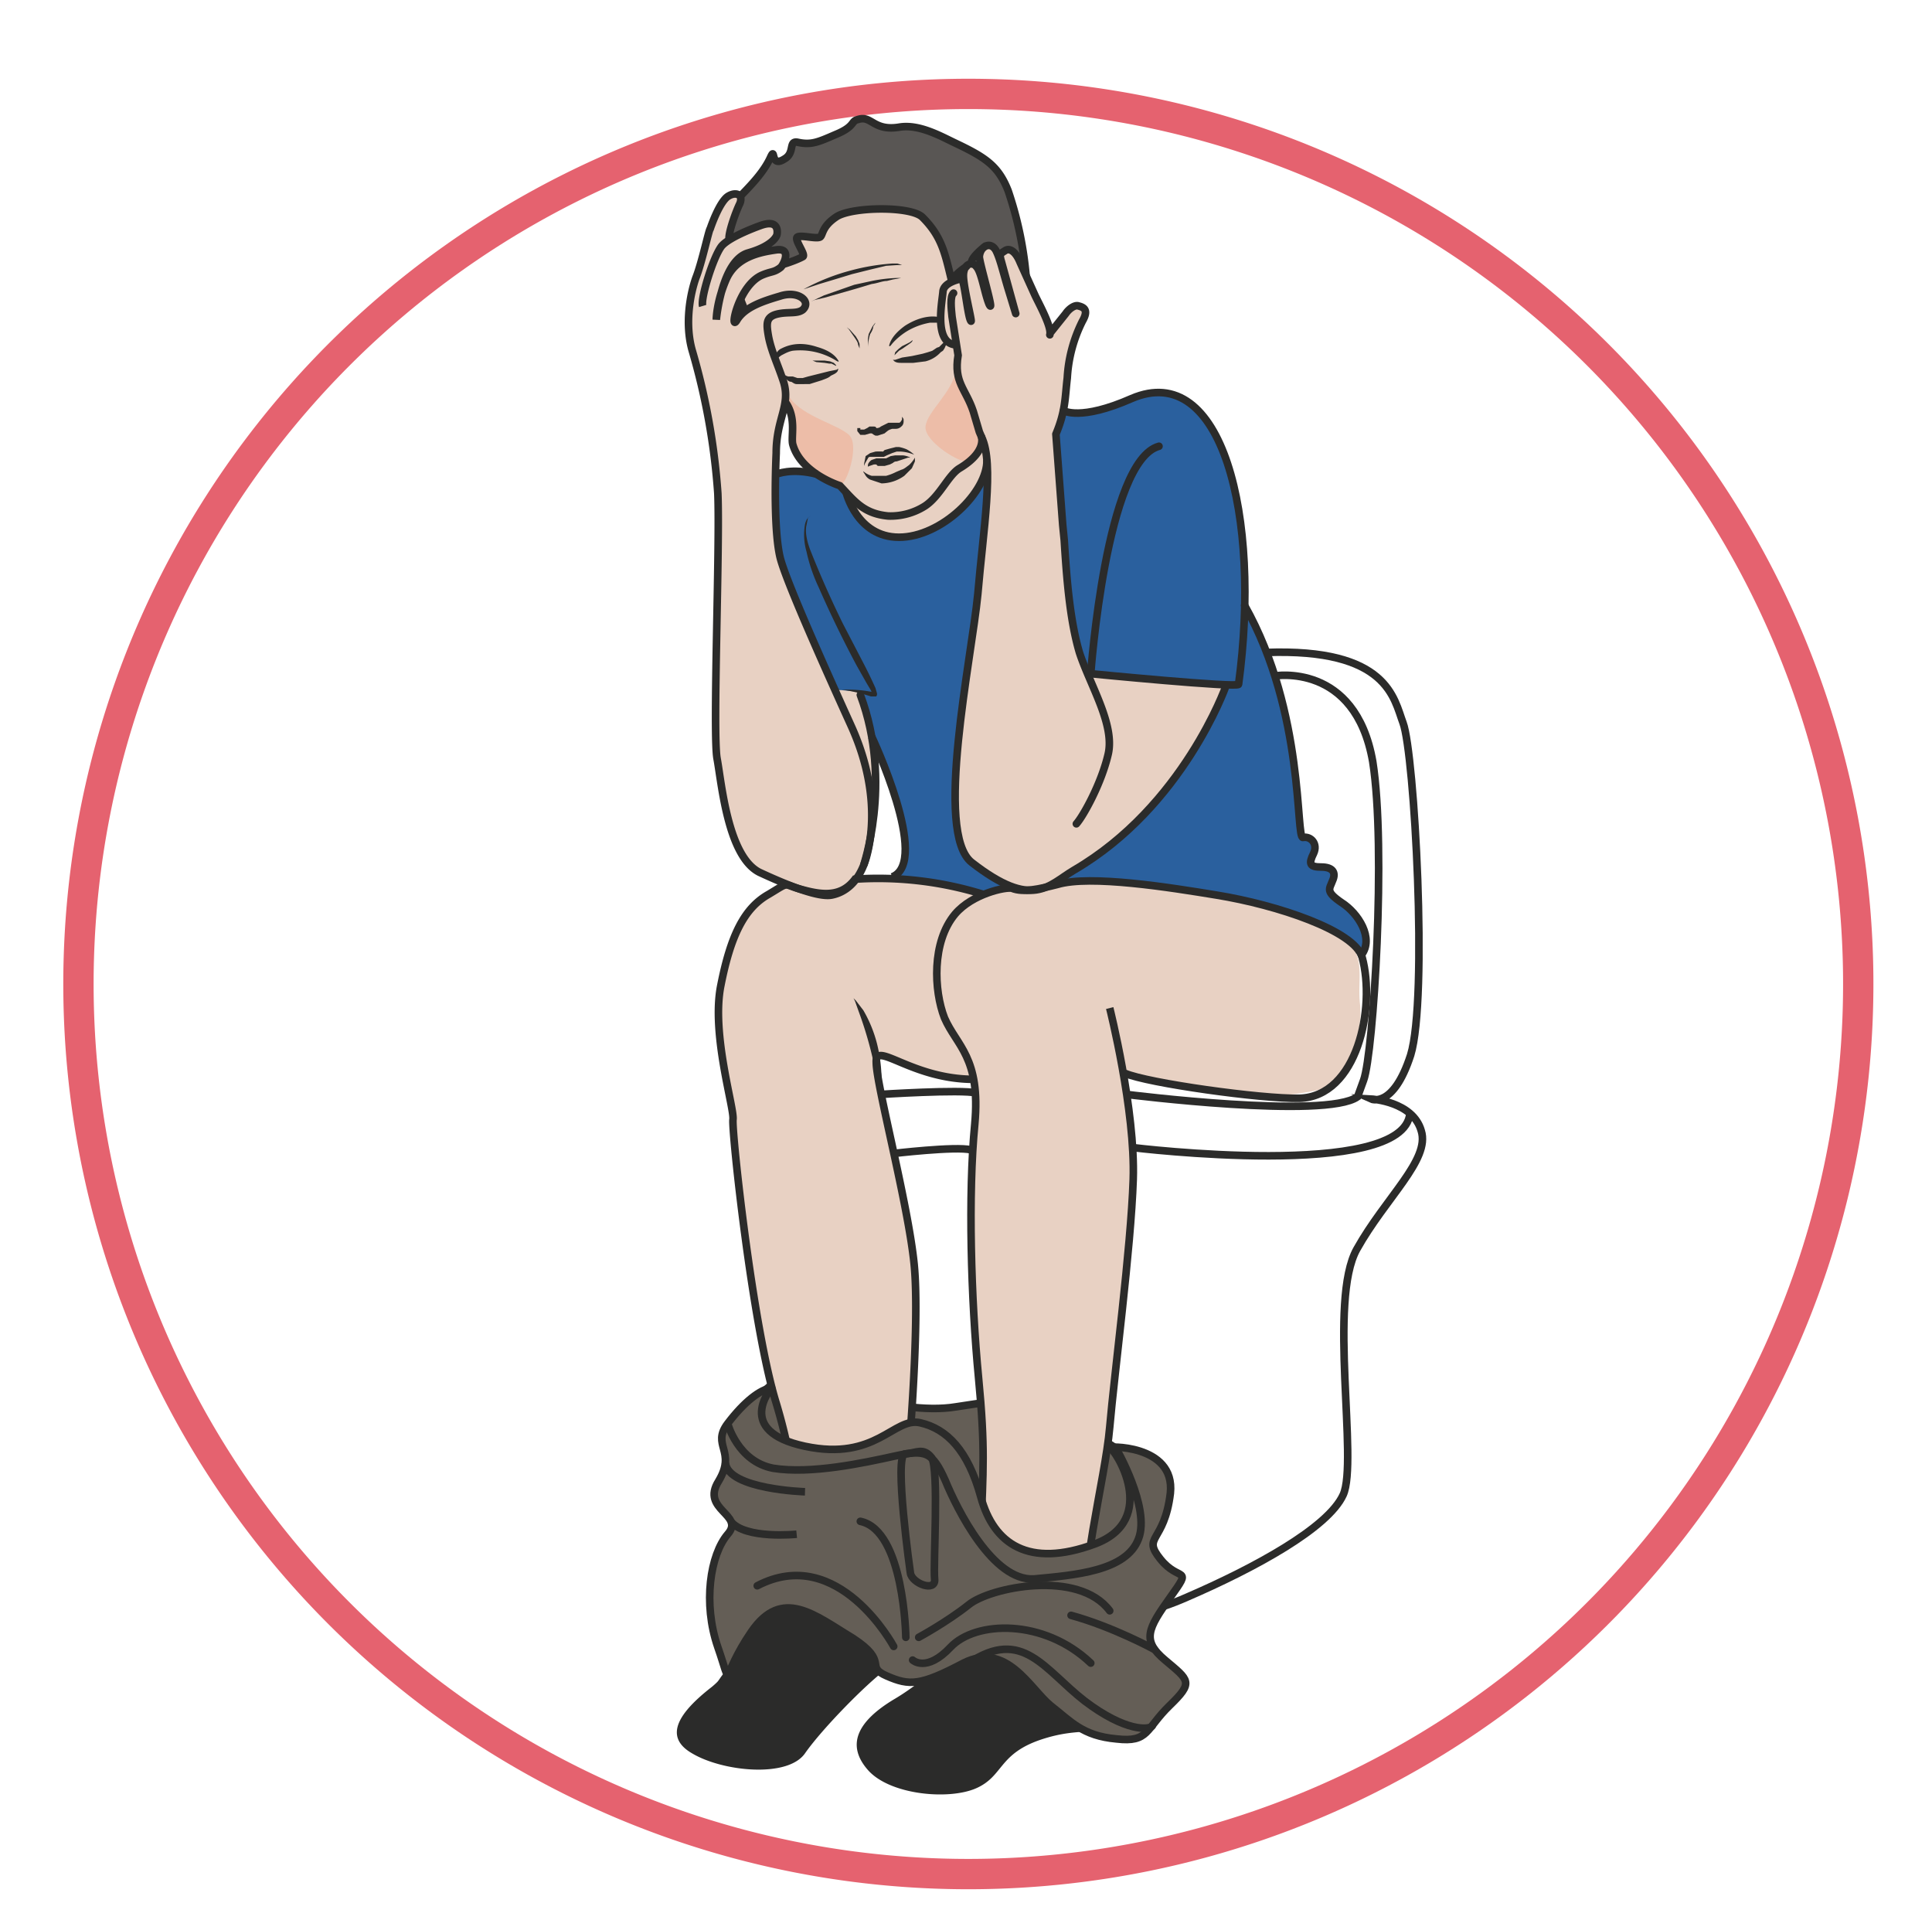 <svg xmlns="http://www.w3.org/2000/svg" viewBox="0 0 318.6 317.7"><defs><clipPath id="a"><path d="M0 254.2h254.9V0H0v254.2z"/></clipPath><clipPath id="b"><path d="M0 254.2h254.9V0H0v254.2z"/></clipPath><clipPath id="c"><path d="M0 254.2h254.9V0H0v254.2z"/></clipPath><clipPath id="d"><path d="M0 254.2h254.9V0H0v254.2z"/></clipPath><clipPath id="e"><path d="M0 254.2h254.9V0H0v254.2z"/></clipPath></defs><g clip-path="url(#a)" transform="matrix(1.25 0 0 -1.25 0 317.7)"><path d="M245.1 127.8a117.4 117.4 0 10-234.7 0 117.4 117.4 0 00234.7 0z" stroke="#e5626f" stroke-miterlimit="10" stroke-width="4" fill="none"/></g><g clip-path="url(#b)" transform="matrix(1.25 0 0 -1.25 0 317.7)"><path d="M106.8 191.8l3.8-1.6s1-1.5 1.2-2c.3-1 1.4-2.5 2.5-3.2 1-.8 4-2 7-1.6 2.3.3 5.5 4 6.2 4.8.7.8 2.6 5 2.6 5l10 6.6s.8-.2 2.1-.2c1.4 0 4.6.7 4.6.7l4 1.8c1 .4 3.4 0 5.1-.8 1.8-.6 4.2-4.6 5-6s1.8-4.3 2.4-7.5c.5-3.2 1-15.6 1-15.6l-1-8.5-1.8-.1s-8.6-8.6-8.7-8.6c-.2 0-21.4-19.1-21.4-19.1l-14.3 1.9s.6.5 1.8 2.2c1.1 1.6 0 5.4-.6 7.6-.5 2.1-2.7 7.6-2.7 7.6l-1.9 6.6-3.6.7s-8.2 17.8-7.9 21.9c.2 2.9-.6 6.4.3 7.2.8.7 2.6.4 2.6.4l1.7-.2" fill="#2a609e"/><path d="M139.4 137.8s12.6 9.5 15.7 14c3 4.4 6.6 11.8 6.6 11.8v6.3c-.5 18 6.3-5.5 8-9.2.6-1.5 2-16 2.5-17 .3-.5 1.4-.5.8-3.5-.2-.7 1.6 0 2.3-.8 1.4-1.4-.2-2.2.1-2.6.4-.5 3.4-3.1 3.9-4 .5-1 1.5-2.3 1-3.3-2-3.5-6 2-7.2 2.7-2.9 2-19 4.9-19 4.9l-14.7.7z" fill="#2a609e"/><path d="M105.1 72.3s13.2-5 21-3.7c8 1.2 10 1.7 12.5-1s8.2-2.3 10.8-7c2.7-4.5-2.4-13.8-7-15.3-4.4-1.6-38.1 4.4-41.3 11.3-3.1 7-2.9 16 4 15.7" fill-rule="evenodd" fill="#645e56"/><path stroke-linejoin="round" d="M105.1 72.3s13.2-5 21-3.7c8 1.2 10 1.7 12.5-1s8.2-2.3 10.8-7c2.7-4.5-2.4-13.8-7-15.3-4.4-1.6-38.1 4.4-41.3 11.3-3.1 7-2.9 16 4 15.7z" stroke="#2b2b2a" stroke-miterlimit="10" fill="none"/><path d="M103.7 227.5s15.9 5.6 19.2 1c3.2-4.5 5.4-11.6 3.4-14.7-2-3-27-2.2-27-2.2s-4.8 2.6-2.8 6.5 7.2 9.4 7.2 9.4" fill="#e8d1c3"/><path stroke-linejoin="round" d="M132.5 197.5s.5-2.6-1.5 2c-2 4.5-.2 4.1.9 7 1.2 3.4 0 9.2-2.7 7-2.2-1.8-.6-3.7-.6-3.7s-1-1.7-1.5.1-.7 4-1.4 6.6c-1 4-1.3 6.3-4 9-1.5 1.5-9.2 1.4-11.3.1-2-1.3-1.8-2.4-2.2-2.7-.5-.3-2.5.3-3 0s1.2-2.4.7-2.6c-.7-.4-3.3-1.4-4.7-1.4-2.4.2-4.6 1.6-4.8 1.3-.7-1.4 2.5-8.4 2.5-8.4-2.5 1.1-6 9-4.2 12.9 1.3 2.5 5.3 5.2 6.9 8.6.8 1.8-.1-1.4 1.9-.1 1.4.8.5 2.4 1.7 2.2 1.8-.4 2.7 0 5 1 2.7 1.1 2 1.8 3 2 1.8.6 2-1.6 5.5-1 2.6.4 5.4-1.2 7.3-2.1 4-1.9 5.7-3 7-6.3a48 48 0 002.5-17.8c-.6-3.1-.8-9-.8-9-1.2-4.6-2.7-1.2-2.2-4.7" stroke="#2b2b2a" stroke-linecap="round" stroke-miterlimit="10" fill="#595654"/><path d="M110.6 190.2l1.3-1.3s.8-2.5 2.3-3.8c1.5-1.4 4.3-1.9 4.3-1.9l5 1c2.7 1.3 4 4.7 5.3 5.8 1.3 1 1 3 1 3l9.5 3.7 1 3c.4 1.8.7 7.7.7 7.7s1 2.1 1.7 4.5c.7 2.1.4 1.8-.2 2.1-.7.3-1.7-.4-1.8-1-.1-.7-2-2.6-2-2.6s-2.1 4.3-3.6 7.9c-1.4 3.5-2.3 3-3.1 2.5l-2 1-1.8-2s-1.6-1.1-2.3-1.8c-.6-.6-.8-1.8-1-1.2 0 .9-2 5-2 4.6 0-.4-1.8 2.4-2.5 3.1-.7.7-.7-.8-1-1-.2-.1-1-.2-1.5-.7-.6-.5-7.5-.6-8.4-1l-1.4-2.4s-1.8-.3-5-2.6c-3.4-2.2-3.4-3-4-3.2l-2.1-1.7v1.2c0 .5 1.2 3 2.2 4s2.8 1.5 3.8 1.9c.9.4.6 1.3.6 1.3-.2.5.5 1-1.2.6l-3-.4 1.9 1.4s1 1.3 1 1.7c.2.5 0 .9 0 .9s-.8 0-1.4-.2l-4-1.6h-.7s2 4.6 1.3 5.4c-1 1.5-2.2-1-3-2.3a43 43 0 01-2-6.3l-1.2-4.2 11.7-16.5.7 2s.6-.4.6-1.2c.1-.8.1-4 .5-4.8.5-.8 2.6-3 3.5-3.5l2.3-1" fill="#e8d1c3"/><path d="M113.5 163s2.6-7 2.1-12c-.4-5-.7-11.4-3.3-13-2.6-1.7-2.2-1.8-2.6-1.9-.4 0-5.2 1-7.3 2-2.2 1-4 2.2-4.6 3.5s-2.2 4.7-2.8 9.7c-.6 5.1-.6 10-.6 14l.4 19.6c0 .6-.4 8.9-1 11.7-.4 2.8-2.6 11.9-2.6 11.9s-1.2 4.1-.4 5.3c.8 1.2.9 3 .9 3s12-15.3 11.2-17.2c-.7-1.6-.7-11.2-.7-11.2s.2-5.5.5-7.3 7.2-17.3 7.2-17.3l.4-.6 3.2-.3zM143.9 165.3l17.8-1.7s-4.2-9.5-8-13.8-5.5-5.7-5.5-5.7l-6.5-4.7-2.7-1.8s-2.4-1.1-3.6-.9c-1.2.3-4.3 1.4-6 2.8-1.6 1.3-3 2-3.2 5.8-.2 3.8.1 11.5 1 17.2s2.5 22.2 2.5 22.2.9 8.8.2 10.5c-.6 1.7 9.9 3.3 9.9 3.3s-.7-1.4-.7-2.3l1.2-15.3s1.7-11.2 2-12.4a17 17 0 011.6-3.2" fill="#e8d1c3"/><path d="M132 136.9l-2.3-.7s-11.6 2.3-13.6 2.3h-3.2s-9.6-1-11.1-2-5.2-4.7-6.1-9.6c-.9-4.9-1-9.1-.5-11.7.4-2.5 1.7-7.1 1.6-10.3-.1-3.2 2.1-18.2 2.1-18.2s2.7-15 3.5-17.6c.7-2.7 2.3-8.2 2.4-12.5.2-4.2.3-5.6 0-7.4-.3-1.9-2-6-2.7-7.2L96 33.4S94.8 31 94.8 30c0-1.1-.2-3.3 2.8-3.4 3-.2 4.8.3 8.5 2.3 3.6 2 7 5.9 8.2 7.7 1.2 1.7 3.5 6 3.7 6.8.3 1 .6 3.4.6 3.4s.3 2.1.4 5.8c0 3.7 1.6 18.9 1.6 18.9s.3 11.8.2 13.4c0 1.7-2.8 17-2.8 17l-2.5 12.4s.5.7 1.2.5c.7-.3 7-2.6 8.2-2.8l3.6-.3s.5-2.3.3-4l-.9-15.5c0-1.4.7-8.3.6-10.8 0-2.5 1-12.1 1.1-13.2.3-1 .6-5 .5-6.8l-.7-10.7s2-4.1 1.5-5c-.4-1-1-2.8-.7-3.7.2-1 .5-2.7.1-3.6-.5-1-9.7-8.5-9.7-8.5l-1.3-.9s-.6-1.8-.1-2.5 3-3 6.2-2.5c3.1.4 9.1 2 11.5 3.8 2.3 1.9 5.8 6 6.6 8.4l1 4s-1 1-1 2.4 1.6 15 1.6 15l2.8 22 1.5 16.7s-.3 11-.7 13.4l-.6 3.1 8.3-2c2-.6 11.2-1.4 13.3-1.1s5.7.7 6.7 1.8c1.4 1.5 3.5 6.3 3 10.4-.3 3.2.7 5.7-1.6 8.3-2.4 2.6-11.6 4.4-13 5a127.6 127.6 0 01-24.5 2.7c-1.3-.4-8.2-1.1-8.2-1.1" fill="#e8d1c3"/><path d="M104.5 198.5s-1.5 5-.3 3.2c1.7-2.5 6.6-3.6 7.9-5 1.3-1.5-.5-6.7-1.3-6.5-.8.2-6.4 1.4-6.3 8.3M127.5 202s-1.3 3.8-1.4 3.3c-.5-3-3.8-5.4-4-7.4s4.8-5 5.4-4.5 4.1 0 0 8.6" fill="#edbda8"/></g><g clip-path="url(#c)" transform="matrix(1.25 0 0 -1.25 0 317.7)"><path d="M146.4 121.2s3.4-13.5 3.1-22.6-2.5-25.7-3.1-32.7-4.4-20.8-2.6-24.4 2.3-5.8 2.5-8.7c0-2.7-31.9-8.3-31-6.8.8 1.5 14.3 9.2 15 12.5.7 3.2-.6 2.8 0 5.3.3 2.2-1.2-.3-.9 8.4.3 8 .6 10.9-.3 20.2-1 10.4-1.4 24.3-.5 33.5.8 8.8-2.4 10.3-4 14-1.4 3.6-1.7 10 1.4 13.7 2.3 2.7 6.7 3.6 7.5 3.4 1.5-.6 3.6-.1 6 .5 4.3 1.3 14.9-.4 21-1.4 8-1.3 18.2-4.7 19.2-8.2 1.8-6.6-.6-18.4-8.3-18.6-5-.1-20 2-23 3.3" stroke="#2b2b2a" stroke-miterlimit="10" fill="none"/><path d="M129.7 136.2a46.7 46.7 0 01-16.9 2c-1.8-2.4-4.3-2.1-6.9-1.4-2.8.7-1.5 1.2-4.5-.6-3.2-1.8-5-5.4-6.3-12-1.3-6.4 1.8-16.2 1.6-17.7s2.6-27.4 5.7-37.4c3-10 3-17 2-21.8-.6-3.9-5.8-10.2-8.4-14-.6-.7-1-1.4-1.3-2-1.7-2.9 11-7.5 12.4-5.2 1.4 2.4 16.7 14.4 13.5 18.3-3.2 3.8-2.1 5.3-1.5 10.4.7 5.1 2.3 24.6 1.5 32.6-.8 8-5 23.7-5 26.6-.2 3 4.6-2.2 12.9-2.2" stroke="#2b2b2a" stroke-miterlimit="10" fill="none"/><path d="M112.5 122.6l.4-.4 1-1.3a17.2 17.2 0 001.8-4.4 20 20 0 00.6-4.8l-.1-1.6-.1-.5-.1.5-.2 1.6-.2 1-.3 1.1a50.8 50.8 0 01-2 6.9l-.5 1.4-.2.4-.1.1" fill="#2b2b2a"/><path d="M114 140.2c-.3-.7 3.9 10.6-.5 22.3" stroke="#2b2b2a" stroke-linecap="round" stroke-miterlimit="10" fill="none"/><path d="M92.7 213.8c-.3 1 1.4 6.5 2.5 7.9 1.1 1.3 5.1 2.7 5.1 2.7 2.7 1 2.2-1.2 2.2-1.2s-.3-1.4-3.8-2.4-4.2-8.8-4.2-8.8 0 2.3 1.3 5.3 4.5 3.6 6.6 3.9 1-1.9.6-2.3c-.9-.7-1.2-.5-2.4-1-3.2-1.3-4.4-7.6-3.4-6 1 1.7 3.3 2.5 5.7 3.2 2.4.8 4.2-.7 3-1.8-.8-.6-2-.2-3.5-.6-1.4-.4-1.3-1.3-1-3 .4-2 1.3-3.8 2-6 .9-3.1-1-4.8-1-9.3-.2-4.6-.2-10.7.5-13.7s6-14.8 9.4-22.3c3.4-7.5 3-13.7 2-17.3-1-3.5-3-4.7-4.6-5-1.6-.3-5.2 1-9.5 3-4.2 2.1-5 11.8-5.6 15-.6 3.3.4 28 .1 35a89.2 89.2 0 01-3.4 18.9c-1 3.6-.2 7.5.5 9.5.8 2 1.7 6.3 1.9 6.5 0 0 1.2 3.6 2.4 4.3 1 .6 2 .2 1.5-1-.5-1-1.6-4-1.4-4.8" stroke="#2b2b2a" stroke-miterlimit="10" fill="none"/><path d="M161.7 163.6s-5.6-15.8-20-24.2c-3.4-2-5.4-5.3-13.5 1-5 3.9 0 27 .8 35.4.7 8.3 2.2 17.2.5 20.7l-.3.7-.8 2.7c-1 3-2.6 3.8-2 7.4l-.8 5.1c-.1 1-.3 2.7.2 3.1" stroke="#2b2b2a" stroke-linecap="round" stroke-miterlimit="10" fill="none"/><path stroke-linejoin="round" d="M138.5 210c.3 1-1.5 4.2-2 5.3l-1.9 4.2c-.6 1.5-1.4 2-2 1.6-.6-.4-.8-.4-.5-1.4l1.9-6.9-1.1 3.6c-.7 2.4-1 3.7-1.5 4.7-.7 1.3-2.1.6-2.2-.8 0-.8 2.1-7.8 1.3-6.3-.6 1.4-1 4.3-1.7 5-.5.7-1.7.4-1.7-1.2 0-1.5 1.2-6.2 1-6-.4.4-.8 4.8-1.2 5.6 0 0-2.4-.4-2.5-1.7s-1.2-6.6 1.5-7M127.5 219s-2-1.3-1.7-1.9M130 221.7s-2.1-1.6-1.8-2.3M138.6 210.3l2 2.5c.4.6 1.2 1.2 1.7 1 .8-.2 1.3-.6.5-2a19 19 0 01-2-7.5c-.3-2.5-.2-4.3-1.5-7.4l.9-12 .2-2c.3-4.7.7-10.4 2-14.8 1.4-4.3 4.7-9.5 3.8-13.4-.9-3.9-3.3-8.2-4.2-9.2" stroke="#2b2b2a" stroke-linecap="round" stroke-miterlimit="10" fill="none"/><path d="M119 54.5s3.1-6.7 10.7-10M143.8 41.5s4-1.9 12.8 2c8.8 3.8 18.6 9.1 20.6 13.5s-2 25.6 1.8 32.4 9.7 11.8 8.5 15.6c-1.1 3.9-6.6 4.2-6.6 4.2s2.9-1.3 5.2 5.8c2.3 7.5.5 39.8-1 43.8-1.2 3.2-2 9.9-18.1 9.3" stroke="#2b2b2a" stroke-miterlimit="10" fill="none"/><path d="M148.7 109.8s26.2-3.3 30.4-.3l.8 2.2c1.3 3.6 3 30.6 1.2 42-2.3 13.2-13 11.3-13 11.3M149.4 102.8s35.8-4.4 36.6 4.5M116 109.8s10.8.7 12.8.2M117.7 102s8.4 1 10.4.5M96.4 34s-3.3-5-.6-6.6c2.6-1.6 6.6-.8 7.7 0 1.2.7 5.4 3.2 8.1 6 3.1 3 8.5 11.6 6.5 14M120.6 30s-3.7-2.8.2-4.8c4-2 8-1.3 14.4 1.8 6.5 3 9.8 11.4 9 13.8" stroke="#2b2b2a" stroke-miterlimit="10" fill="none"/><path d="M164.2 174.3c8-14.2 6.7-30.8 7.7-30.6 1 .2 2-.8 1.4-2.1-.7-1.4-.5-1.8 1-1.8s2-.7 1.5-1.8c-.4-1.1-1-1.4 1.2-2.9 2.2-1.4 4.3-4.7 2.6-6.9" stroke="#2b2b2a" stroke-linecap="round" stroke-miterlimit="10" fill="none"/><path d="M152.9 195.3c-7-1.9-9-30-9-30s19.4-1.9 19.5-1.4c3 22.3-2.2 42.8-14.1 37.7-6.8-3-9-1.6-9-1.6" stroke="#2b2b2a" stroke-linecap="round" stroke-miterlimit="10" fill="none"/><path d="M110.2 163.2h1.3c.9 0 2 0 3.5-.3h.3c-.1 0 0 0 0 0l-.2-.1v-.1-.1l-.2.5-.6 1-1.3 2.3a149.2 149.2 0 00-5 10.3c-.8 1.7-1.3 3.3-1.6 4.7a8 8 0 00-.2 3.6c.2.9.7 1.1.7 1.1l-.3-.2-.2-1c-.2-.8 0-2 .5-3.3a133.2 133.2 0 014.3-9.7l2.6-5a62 62 0 001.7-3.5l.2-.7v-.2l-.1-.2h-.7a22.3 22.3 0 01-4.7 1" fill="#2b2b2a"/><path d="M102.4 191.6s2 .9 5.4 0M115 157s7.8-16.5 2.7-18.5" stroke="#2b2b2a" stroke-miterlimit="10" fill="none"/><path d="M119 199.2l.2-.3c0-.2.1-.7-.3-1a1 1 0 00-.7-.3h-.5l-.3-.1-.2-.1a8 8 0 01-.5-.4l-.9-.3h-.3l-.2.1-.3.2s-.1 0 0 0h-.2l-.7-.2h-.6l-.4.5v.4h.4v-.2h.5l.4.2.3.2h.6c.2 0 .3-.1.3-.2h.1s.3 0 .5.2l.6.3.4.2H118.6c.2 0 .3.3.4.4v.4" fill="#2b2b2a"/><path stroke-linejoin="round" d="M129.5 196.5c0-.1.6-2-2.9-4.1-1.5-.9-2.6-3.7-4.6-5a8.5 8.5 0 00-4.8-1.3c-3.3.3-4.5 2-6.4 4 0 0-5.1 1.6-6.2 5.4-.3 1 .5 3.4-.9 5.5" stroke="#2b2b2a" stroke-linecap="round" stroke-miterlimit="10" fill="none"/><path d="M111.7 211l.4-.3.8-.9.3-.5.2-.5v-.4-.2l-.2.5c0 .3-.3.7-.5 1l-.7 1-.2.2-.1.1M115.5 211.6l-.1-.2-.2-.3c0-.3-.2-.7-.4-1a6.4 6.4 0 01-.3-1.7v1.1l.1.6.5 1 .3.4M114 192.7v.3l.2 1 .6.4.7.2a8.1 8.1 0 001 0l.2.2.7.2.8.2h.4a5 5 0 001-.3 5 5 0 001-.7l-.3.1a5.4 5.4 0 01-1.5.3h-.5l-.6-.2-.7-.3-.4-.2H114.9c-.2 0-.3 0-.4-.2l-.4-.7-.1-.3" fill="#2b2b2a"/><path d="M114.5 192.6v.2c0 .2.2.5.5.7l.6.2h1.3l.6.3.6.1h1a2.6 2.6 0 001-.3h-.3l-.6-.2-.9-.3c-.1 0-.3 0-.5-.2l-.4-.2-.7-.2h-.7-.2l-.2.2h-.3l-.6-.2a2 2 0 01-.2-.1" fill="#2b2b2a"/><path d="M113.9 192s.4-.4 1.1-.6h1.9a6.5 6.5 0 011.3.5l.7.3c.4.1.7.4 1 .6a4 4 0 01.8 1v-.5l-.4-.9-1-1a5.3 5.3 0 00-3-1l-1.5.5c-.4.2-.6.5-.7.7l-.2.3M120.4 209.3s0-.2-.3-.4l-1-.7-.5-.3-.3-.3-.3-.3v-.1.1l.1.4.4.4.5.4 1 .5.4.3M125 209.5v-.4l-.4-.9-.2-.3-.3-.2a4 4 0 00-2-1.2l-1.6-.2H119c-.4 0-.7 0-1 .2l-.2.2h.3l.9.3 1.3.2 1.4.3.7.2.6.2.6.4.3.1.2.2.6.6.1.3M107.2 206.6h1.6l.7-.1.5-.2.3-.3v-.1l-.4.2-.2.1h-.3l-.6.1-1.1.1-.5.2M103 205.3l.2-.3c.2-.2.4-.4.8-.5h.6l.6-.2h.7l.7.2 2.8.7 1 .2.1.1h.1l-.1-.3c-.2-.3-.5-.4-.9-.6-.3-.3-.7-.4-1.2-.6l-1.6-.5H105.1c-.3 0-.5.2-.7.3-.3 0-.5.2-.6.3l-.5.4-.2.4c-.1.2 0 .4 0 .4M106 216a27.8 27.8 0 006.3 2.5 28.2 28.2 0 005.4.9h.7l.6-.2h-.6l-1.5-.1-2.1-.5-2.4-.6-2.3-.7-2-.6-2.1-.7M107 214.4l1.7.8 4 1.4 2.3.5a19.9 19.9 0 003.4.4h.5l-.5-.1-.6-.1-.8-.2c-.6 0-1.2-.3-2-.4l-2-.6-4.2-1.2-1.3-.3-.5-.2" fill="#2b2b2a"/><path d="M124 211.6v.7c-.7.2-2.4.3-4.6-1.1-1.8-1.3-2-2.3-2.1-2.6 0 0 0-.3.3.1s1.1 1.2 2.1 1.8a9 9 0 003 1.1h1.4M102.3 206.5c-.1.3-.2 1 .6 1.6.6.3 2.2 1.2 4.9.3 2.1-.6 2.6-1.5 2.8-1.8 0 0 .2-.3-.3 0a9 9 0 01-5.7 1.3c-.6-.1-1.1-.4-1.5-.6-.6-.4-.8-.8-.8-.8M102 43.5s-4.6-9.2-8.3-12c-3.8-3-6.4-6.3-2.4-8.6 4-2.4 12.6-3.3 14.9 0 2.3 3.3 8.4 9.5 11 11.3 2.6 1.8 2.3 9.2-2.7 11.6-5 2.4-12.4-2.3-12.4-2.3M128 38.2s-5.3-5.4-10.1-8.2c-4.8-2.9-6.3-6-3.4-9.3s10.7-4 14.3-2.4c3.6 1.6 2.9 4.5 8.5 6.4 5.7 1.9 7.2 0 9 3 1.9 2.9-13.8 16.4-18.2 10.5" fill-rule="evenodd" fill="#2b2b2a"/><path d="M101.8 71.1s-5-5.7 4.4-7.7 11.7 3.9 15.2 3.1c3.5-.8 6.3-3.6 8-9.8s6.3-9.4 15-6.2 2.7 12.6 2 12.7c-.7.2 8.7.6 8-6-.8-6.6-3.8-5.6-1.3-8.7s4.3-.8 1.3-5-3.8-5.7-.7-8.3c3.2-2.7 3.8-2.9.6-6s-2.7-4.9-7-4.4c-4.5.4-6 2.3-8.7 4.4-2.7 2.2-5.8 8.5-11.5 5.6-5.7-3-7.1-3-10.1-1.7s.4 1.8-4.5 5c-5 3-9.3 6.8-13.4.8s-2.4-7.7-4.4-2c-2 5.8-1 12.2 1.3 14.9 2.3 2.6-3.6 3.2-1.2 7 2.4 4-1 4.7 1.2 7.6s4.3 4.5 5.8 4.7" fill-rule="evenodd" fill="#645e56"/><path stroke-linejoin="round" d="M101.8 71.1s-5-5.7 4.4-7.7 11.7 3.9 15.2 3.1c3.5-.8 6.3-3.6 8-9.8s6.3-9.4 15-6.2 2.7 12.6 2 12.7c-.7.2 8.7.6 8-6-.8-6.6-3.8-5.6-1.3-8.7s4.3-.8 1.3-5-3.8-5.7-.7-8.3c3.2-2.7 3.8-2.9.6-6s-2.7-4.9-7-4.4c-4.5.4-6 2.3-8.7 4.4-2.7 2.2-5.8 8.5-11.5 5.6-5.7-3-7.1-3-10.1-1.7s.4 1.8-4.5 5c-5 3-9.3 6.8-13.4.8s-2.4-7.7-4.4-2c-2 5.8-1 12.2 1.3 14.9 2.3 2.6-3.6 3.2-1.2 7 2.4 4-1 4.7 1.2 7.6s4.3 4.5 5.8 4.7z" stroke="#2b2b2a" stroke-miterlimit="10" fill="none"/></g><g clip-path="url(#d)" transform="matrix(1.25 0 0 -1.25 0 317.7)"><path d="M111.6 189.3s1.4-6 7-6 11.7 6 11.6 10.2" stroke="#2b2b2a" stroke-miterlimit="10" fill="none"/></g><g clip-path="url(#e)" transform="matrix(1.25 0 0 -1.25 0 317.7)"><path d="M96 66.4s1.3-5 6-5.9c5-.8 11.9.7 16 1.6s5 .6 6.7-3.2c1.6-3.9 6.3-13.3 11.7-13 5.3.5 12.2 1 13.8 5.3 1.6 4.1-3 12-3 12" stroke="#2b2b2a" stroke-miterlimit="10" fill="none"/><path d="M120.1 46.7s-2.2 15.6-.7 15.7c1.5.1 2.4.9 3.5-.5 1-1.5.2-14.1.4-16 .2-1.8-3-.6-3.2.8zM105.1 51.8s-6.8-.7-8.7 1.7M106.2 57.4s-10.1.3-10.5 3.8" stroke="#2b2b2a" stroke-miterlimit="10" fill="none"/><path d="M117.9 37s-7.3 13.6-18 8M119.5 38.2s-.2 14.1-6 15.3M120.4 35.2s1.8-1.7 5 1.7c3.3 3.5 12.3 3.8 18.5-2.1" stroke="#2b2b2a" stroke-linecap="round" stroke-miterlimit="10" fill="none"/><path d="M121.2 38.2s3.7 2 6.6 4.3c2.8 2.3 14.5 4.7 18.6-.8M152 26.5c-.4-.5-3.5-.8-8.9 3.3-5.3 4.1-8.2 9.8-15.3 5M152.3 36.6s-5.5 3-11 4.5" stroke="#2b2b2a" stroke-linecap="round" stroke-miterlimit="10" fill="none"/></g></svg>